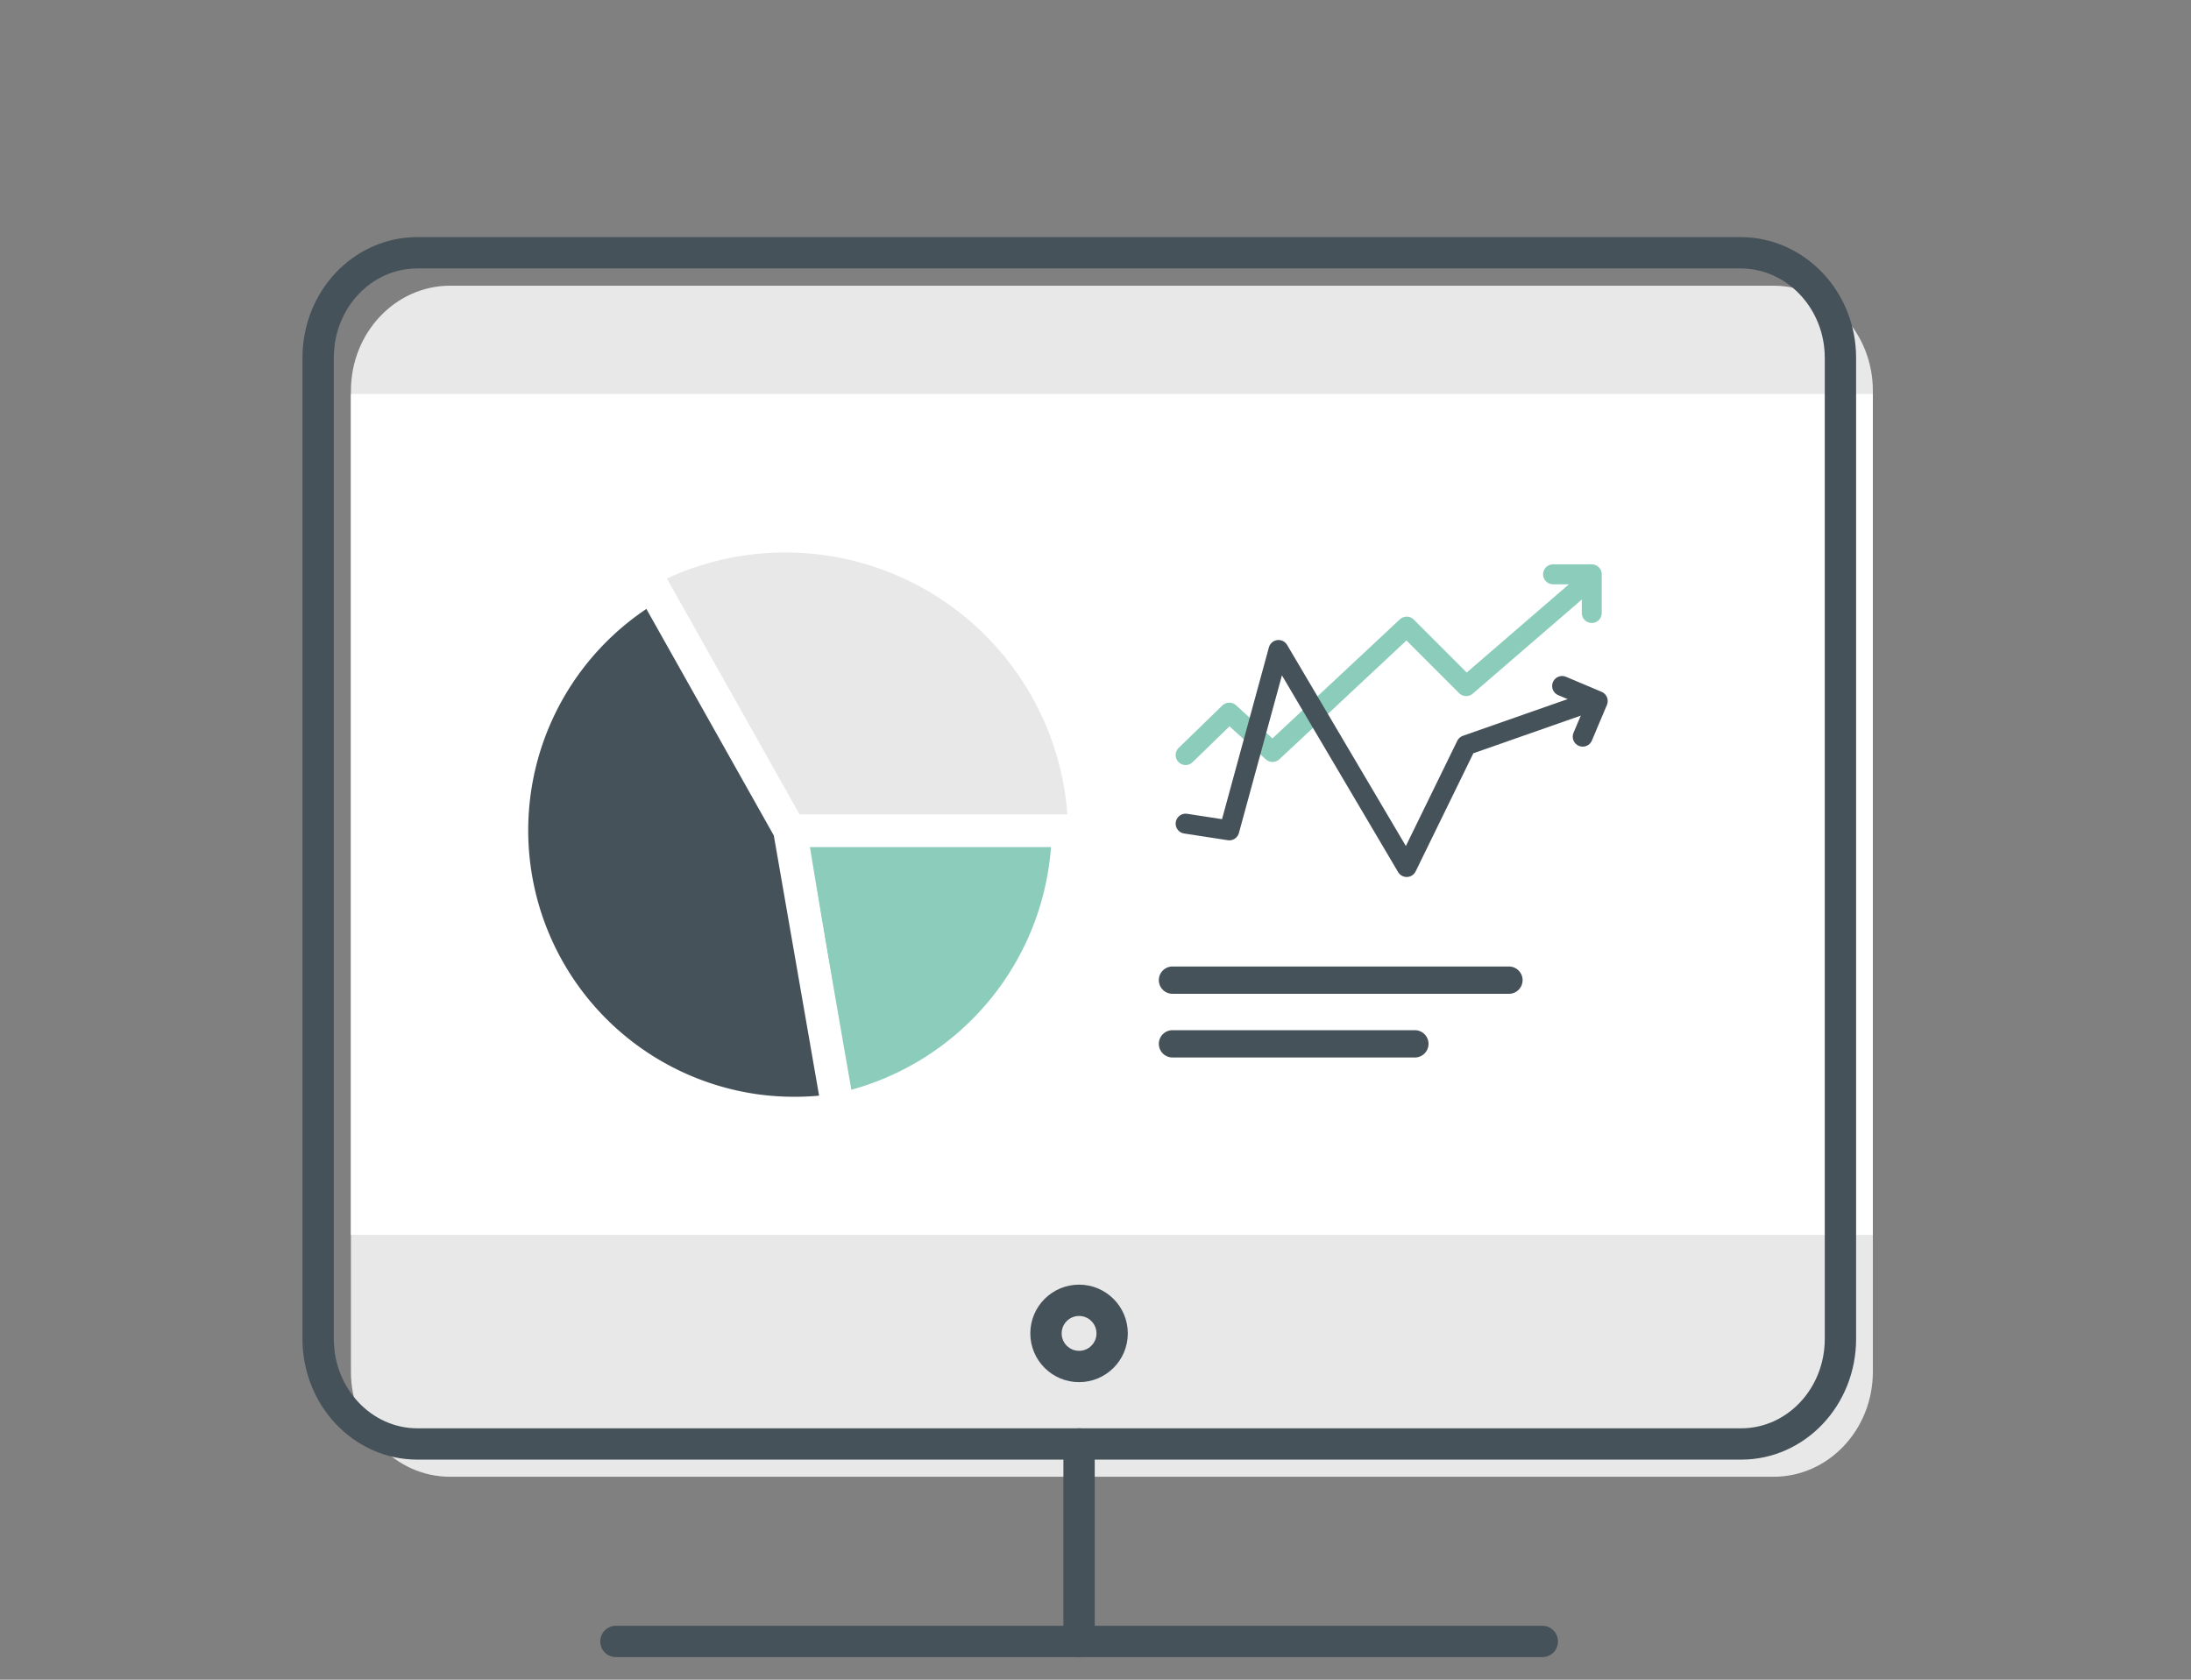 <svg id="Layer_1" data-name="Layer 1" xmlns="http://www.w3.org/2000/svg" viewBox="0 0 300 230"><rect x="0" y="0" width="300" height="230" fill="#808080" stroke="none"/><defs><style>.cls-1{fill:#e8e8e8;}.cls-2{fill:#fff;}.cls-3,.cls-6,.cls-7,.cls-8{fill:none;stroke-linecap:round;stroke-linejoin:round;}.cls-3,.cls-7,.cls-8{stroke:#46525a;}.cls-3{stroke-width:4.29px;}.cls-4{fill:#8bccbb;}.cls-4,.cls-5{stroke:#fff;stroke-miterlimit:10;stroke-width:4.49px;}.cls-5{fill:#46525a;}.cls-6{stroke:#8bccbb;}.cls-6,.cls-7{stroke-width:2.73px;}.cls-8{stroke-width:3.74px;}</style></defs><path class="cls-1" d="M256.44,187.83c0,7.94-6.08,14.38-13.59,14.38H61.64c-7.5,0-13.59-6.44-13.59-14.38V53.51c0-7.95,6.09-14.39,13.59-14.39H242.85c7.51,0,13.59,6.44,13.59,14.39Z"/><rect class="cls-2" x="48.05" y="53.95" width="208.39" height="115.14"/><path class="cls-3" d="M252,183.33c0,7.95-6.08,14.39-13.59,14.39H57.15c-7.5,0-13.59-6.44-13.59-14.39V49c0-8,6.09-14.39,13.59-14.39H238.36C245.87,34.63,252,41.07,252,49Z"/><line class="cls-3" x1="84.33" y1="224.76" x2="211.18" y2="224.76"/><line class="cls-3" x1="147.75" y1="197.72" x2="147.75" y2="224.76"/><circle class="cls-3" cx="147.75" cy="182.58" r="4.53"/><path class="cls-1" d="M108.16,113.75h38.09a38.72,38.72,0,0,0-57-33.51Z"/><path class="cls-4" d="M146.25,113.75h-38L114.57,152A39.57,39.57,0,0,0,146.25,113.75Z"/><path class="cls-5" d="M108.1,113.64,89.31,80.23a38.74,38.74,0,0,0,14.11,71.83,39.52,39.52,0,0,0,11.35-.09Z"/><polyline class="cls-6" points="162.34 103.39 168.32 97.58 174.24 102.97 192.61 85.8 200.76 93.95 216.4 80.45"/><polyline class="cls-6" points="212.65 78.64 217.95 78.64 217.95 83.94"/><polyline class="cls-7" points="162.34 112.78 168.32 113.7 175.06 89 192.61 118.72 200.76 102.04 216.4 96.56"/><polyline class="cls-7" points="213.89 93.93 218.77 95.99 216.71 100.87"/><line class="cls-8" x1="160.54" y1="134.21" x2="206.61" y2="134.21"/><line class="cls-8" x1="160.54" y1="142.93" x2="193.73" y2="142.93"/></svg>